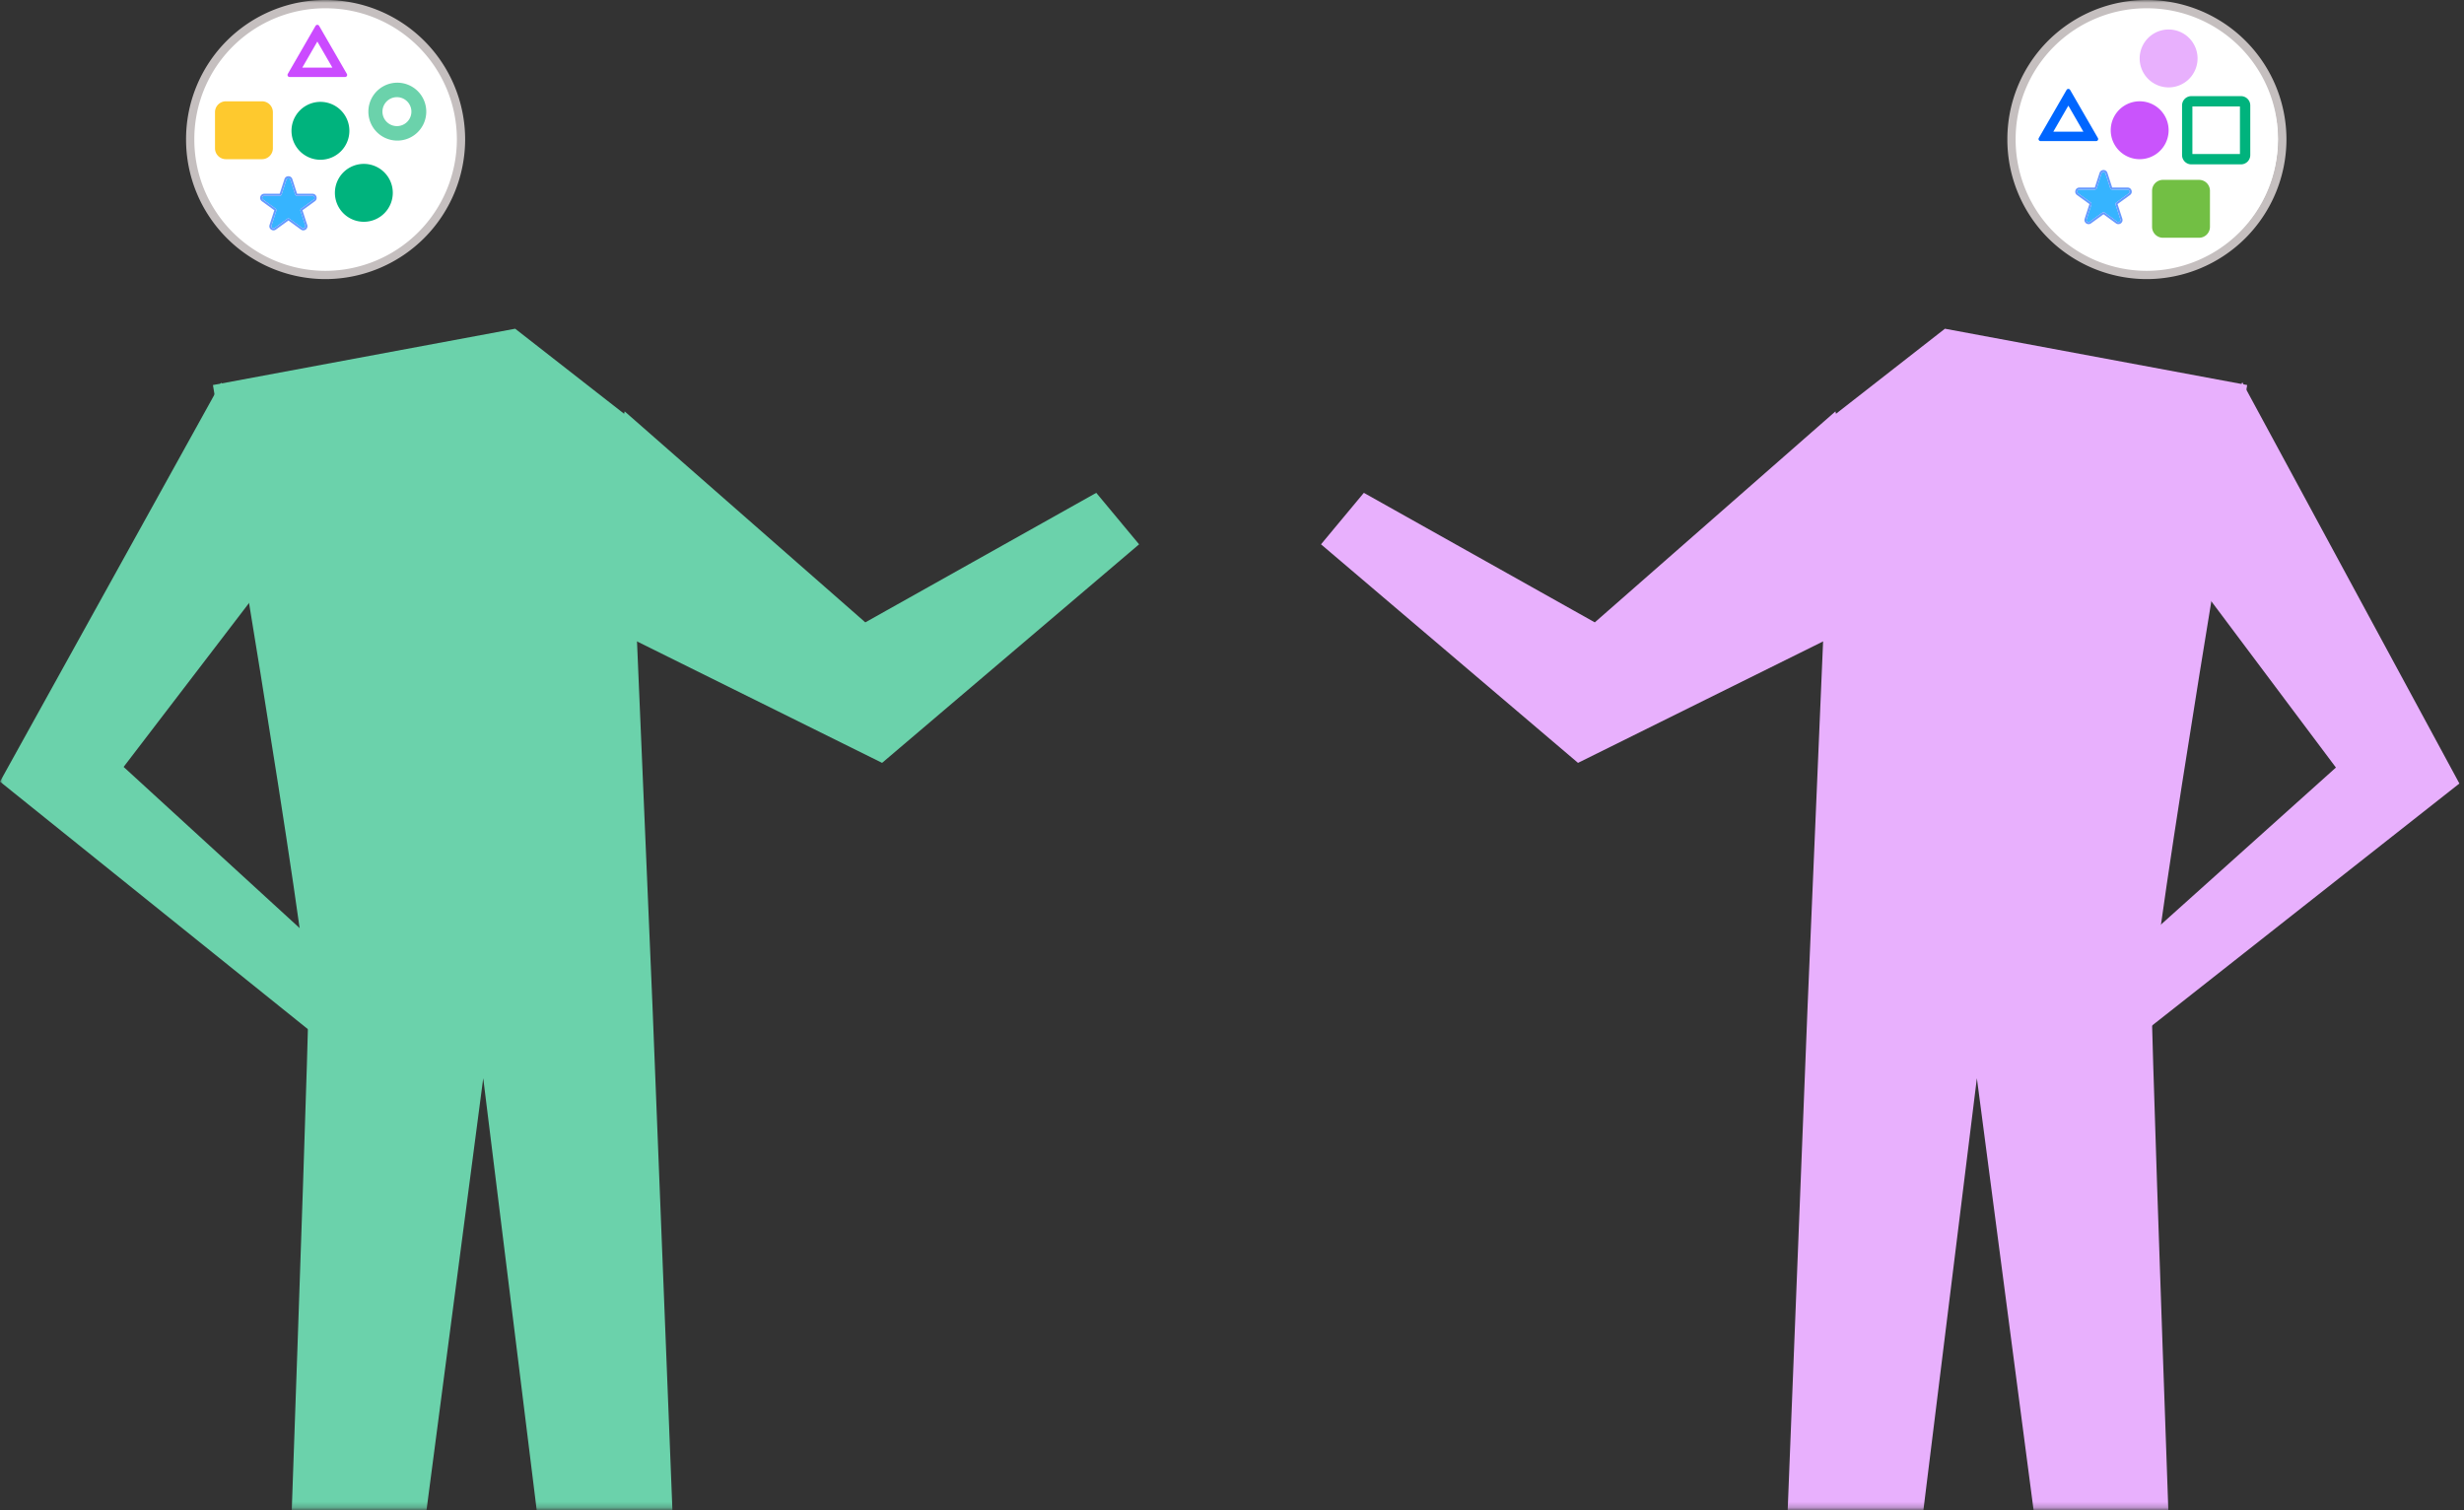 <svg xmlns="http://www.w3.org/2000/svg" width="452" height="277" fill="none"><rect width="100%" height="100%" fill="#333333" stroke="none"/><mask id="a" width="452" height="277" x="0" y="0" maskUnits="userSpaceOnUse" style="mask-type:alpha"><path fill="#D9D9D9" d="M0 0h452v276.782H0V0Z"/></mask><g mask="url(#a)"><path fill="#fff" d="M84 25.5C84 39.031 73.031 50 59.5 50S35 39.031 35 25.5 45.969 1 59.5 1 84 11.969 84 25.5Z"/><path fill="#C5BFBF" fill-rule="evenodd" d="M59.73 0a25.598 25.598 0 0 1 25.597 25.598A25.677 25.677 0 0 1 59.73 51.196a25.598 25.598 0 0 1-25.598-25.598A25.518 25.518 0 0 1 59.729 0Zm-.004 49.68a24.08 24.08 0 0 1-24.078-24.082v-.005A24.001 24.001 0 0 1 59.724 1.517h.005A24.081 24.081 0 0 1 83.81 25.596a24.16 24.16 0 0 1-24.084 24.083Z" clip-rule="evenodd"/><path fill="#6BD2AB" d="M115.099 76.376 94.505 60.298l-55.444 10.33s17.505 103.538 17.505 113.869c0 10.33-6.258 182.22-6.258 182.22l16.317-1.243 22.02-167.695L109 362.212l17.663-1.32-6.97-176.395-4.594-108.12Z"/><path fill="#6BD2AB" d="M40.571 70.158 0 143.379l58.929 47.374 9.333-8.333-45.585-41.741 28.693-37.498L40.57 70.158ZM114.593 75.467l44.139 38.697 42.367-23.76 7.858 9.442-47.144 40.09-56.387-27.939"/><path fill="#00B37D" d="M64.09 23.892a5.31 5.31 0 1 1-10.618 0 5.31 5.31 0 0 1 10.618 0Z"/><path fill="#6BD2AB" fill-rule="evenodd" d="M72.812 23.133a2.655 2.655 0 1 0 0-5.31 2.655 2.655 0 0 0 0 5.31Zm0 2.655a5.31 5.31 0 1 0 0-10.619 5.31 5.31 0 0 0 0 10.619Z" clip-rule="evenodd"/><path fill="#00B37D" d="M72.054 35.269a5.31 5.31 0 1 1-10.618 0 5.31 5.31 0 0 1 10.618 0Z"/><path fill="#FEC92E" d="M39.44 20.582a2 2 0 0 1 2-2h6.618a2 2 0 0 1 2 2v6.619a2 2 0 0 1-2 2H41.44a2 2 0 0 1-2-2v-6.619Z"/><path fill="#CB4BFF" fill-rule="evenodd" d="M52.793 13.558a.38.38 0 0 0 .328.569h10.182a.38.38 0 0 0 .328-.57l-5.09-8.816a.38.38 0 0 0-.657 0l-5.09 8.817Zm5.42-5.937-2.761 4.781h5.52l-2.76-4.781Z" clip-rule="evenodd"/><path fill="#36B4FF" d="M52.542 32.966a.38.38 0 0 1 .721 0l.874 2.69a.38.38 0 0 0 .361.261h2.828c.367 0 .52.47.223.686l-2.288 1.663a.379.379 0 0 0-.138.424l.874 2.69a.38.38 0 0 1-.583.423l-2.288-1.662a.38.38 0 0 0-.446 0l-2.288 1.662a.38.38 0 0 1-.584-.424l.874-2.69a.38.38 0 0 0-.137-.423l-2.288-1.663a.38.38 0 0 1 .223-.686h2.828a.38.38 0 0 0 .36-.262l.874-2.69Z"/><path fill="#69F" fill-rule="evenodd" d="m53.624 32.848.874 2.69h2.828c.735 0 1.04.94.446 1.372l-2.288 1.662.874 2.69c.227.698-.573 1.28-1.167.848l-2.288-1.663-2.288 1.663c-.594.431-1.394-.15-1.167-.848l.874-2.69-2.288-1.662c-.595-.432-.29-1.372.446-1.372h2.828l.873-2.69c.228-.699 1.216-.699 1.443 0Zm-.36.117a.38.38 0 0 0-.722 0l-.874 2.69a.38.38 0 0 1-.36.262H48.48a.38.38 0 0 0-.223.686l2.288 1.662a.379.379 0 0 1 .137.424l-.873 2.69a.38.38 0 0 0 .583.424l2.288-1.662a.38.38 0 0 1 .446 0l2.288 1.662a.38.38 0 0 0 .583-.424l-.874-2.69a.38.38 0 0 1 .138-.424l2.288-1.662a.38.38 0 0 0-.223-.686h-2.828a.38.38 0 0 1-.36-.262l-.874-2.69Z" clip-rule="evenodd"/><path fill="#fff" d="M418 25.5c0 13.531-10.969 24.5-24.5 24.5S369 39.031 369 25.5 379.969 1 393.5 1 418 11.969 418 25.5Z"/><path fill="#C5BFBF" fill-rule="evenodd" d="M393.832 0a25.6 25.6 0 0 1 25.598 25.598 25.678 25.678 0 0 1-25.598 25.598 25.596 25.596 0 0 1-25.598-25.598 25.525 25.525 0 0 1 15.79-23.67A25.518 25.518 0 0 1 393.832 0Zm-.003 49.68a24.083 24.083 0 0 1-24.078-24.082v-.005c-.01-3.164.606-6.3 1.813-9.225A23.988 23.988 0 0 1 384.602 3.33a24.005 24.005 0 0 1 9.225-1.813h.005a24.08 24.08 0 0 1 24.081 24.079 24.16 24.16 0 0 1-24.084 24.083Z" clip-rule="evenodd"/><path fill="#E8B0FD" d="m336.186 76.376 20.594-16.078 55.445 10.33S394.72 174.166 394.72 184.498c0 10.33 6.257 182.22 6.257 182.22l-16.316-1.243-22.02-167.695-20.356 164.433-17.663-1.32 6.97-176.395 4.594-108.12Z"/><path fill="#E8B0FD" d="m411.32 70.097 39.834 73.625-59.402 46.78-9.249-8.427 46.002-41.281-28.315-37.785 11.13-32.912ZM336.692 75.467l-44.139 38.697-42.367-23.76-7.857 9.442 47.143 40.09 56.387-27.939"/><path fill="#C954FC" d="M387.195 23.892a5.31 5.31 0 1 0 10.62-.002 5.31 5.31 0 0 0-10.62.002Z"/><path fill="#E8B0FD" d="M392.505 10.618a5.31 5.31 0 1 0 10.618 0 5.31 5.31 0 0 0-10.618 0Z"/><path fill="#72BF44" d="M394.78 34.993a2 2 0 0 1 2-2h6.618a2 2 0 0 1 2 2v6.619a2 2 0 0 1-2 2h-6.618a2 2 0 0 1-2-2v-6.619Z"/><path fill="#00B37D" fill-rule="evenodd" d="M400.279 19.341c0-.942.764-1.707 1.706-1.707h9.102c.942 0 1.706.765 1.706 1.707v9.102c0 .942-.764 1.706-1.706 1.706h-9.102a1.706 1.706 0 0 1-1.706-1.706V19.34Zm1.896.19v8.722h8.722v-8.722h-8.722Z" clip-rule="evenodd"/><path fill="#06F" fill-rule="evenodd" d="M374.002 25.314a.38.38 0 0 0 .328.569h10.182a.379.379 0 0 0 .328-.57l-5.091-8.816a.379.379 0 0 0-.656 0l-5.091 8.817Zm5.419-5.937-2.76 4.781h5.521l-2.761-4.781Z" clip-rule="evenodd"/><path fill="#36B4FF" d="M385.507 31.828a.38.38 0 0 1 .722 0l.874 2.69c.05.156.196.262.36.262h2.828c.368 0 .52.47.223.686l-2.288 1.662a.378.378 0 0 0-.137.424l.874 2.69a.38.38 0 0 1-.584.424l-2.288-1.663a.38.38 0 0 0-.446 0l-2.288 1.663a.379.379 0 0 1-.583-.424l.874-2.69a.38.38 0 0 0-.138-.424l-2.288-1.662a.38.38 0 0 1 .223-.686h2.828a.38.38 0 0 0 .361-.263l.873-2.689Z"/><path fill="#69F" fill-rule="evenodd" d="m386.59 31.71.873 2.69h2.828c.735 0 1.041.94.446 1.372l-2.288 1.663.874 2.69c.227.698-.572 1.279-1.167.847l-2.288-1.662-2.288 1.662c-.594.432-1.394-.15-1.167-.848l.874-2.69-2.288-1.662c-.594-.432-.289-1.372.446-1.372h2.828l.874-2.69c.227-.698 1.216-.698 1.443 0Zm-.361.118a.379.379 0 0 0-.721 0l-.874 2.69a.38.38 0 0 1-.361.261h-2.828a.38.38 0 0 0-.223.686l2.288 1.663a.379.379 0 0 1 .138.424l-.874 2.69c-.114.349.286.64.583.423l2.288-1.662a.38.38 0 0 1 .446 0l2.288 1.662a.38.38 0 0 0 .584-.424l-.874-2.69a.38.38 0 0 1 .137-.423l2.288-1.663a.38.38 0 0 0-.223-.686h-2.828a.379.379 0 0 1-.36-.262l-.874-2.69Z" clip-rule="evenodd"/></g></svg>
